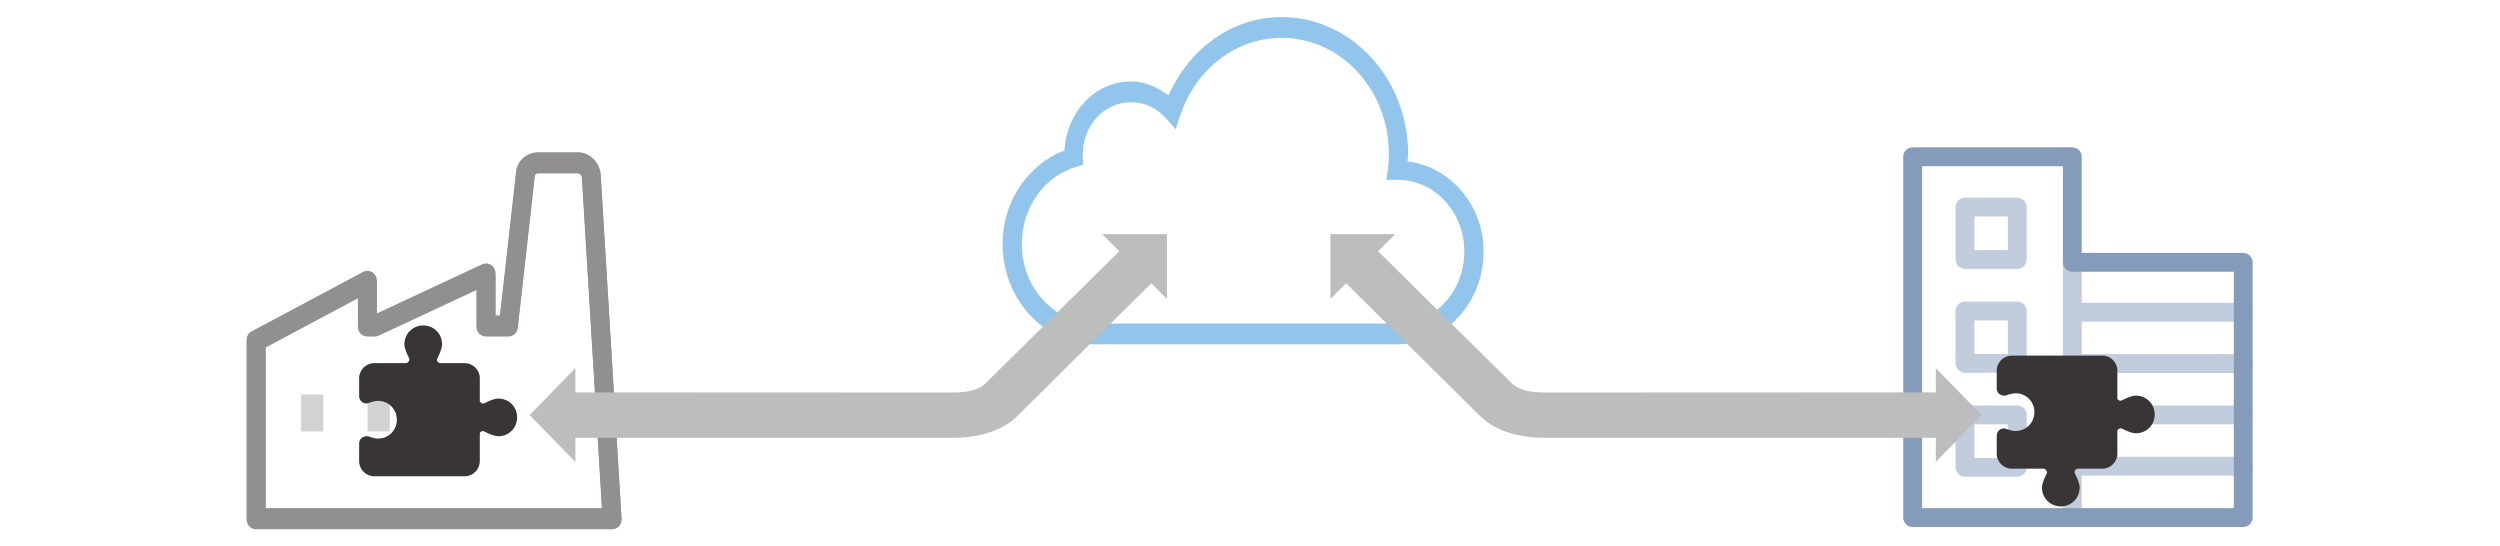 <svg xmlns="http://www.w3.org/2000/svg" width="598.08" height="130.672"><defs><clipPath id="a"><path d="M0 98.004h448.56V0H0z"/></clipPath><clipPath id="b"><path d="M350.955 62.548h53.324V3.446h-53.324z"/></clipPath><clipPath id="c"><path d="M179.928 94.966h86.328V36.234h-86.328z"/></clipPath></defs><g clip-path="url(#a)" transform="matrix(1.333 0 0 -1.333 0 130.672)"><path d="M344.951 6.83h55.945v42.428h-28.982c-.936 0-1.693.758-1.693 1.692v17.248h-25.27zm57.637-3.384h-59.328c-.936 0-1.692.757-1.692 1.692v64.752c0 .934.756 1.692 1.692 1.692h28.654c.933 0 1.691-.758 1.691-1.692v-17.248h28.983c.935 0 1.691-.757 1.691-1.692V5.138c0-.935-.756-1.692-1.691-1.692" fill="#849bb9"/><g clip-path="url(#b)" opacity=".5"><path d="M360.354 53.151h-6.016v6.015h6.016zm1.691 9.397h-9.399c-.933 0-1.691-.756-1.691-1.691v-9.399c0-.933.758-1.691 1.691-1.691h9.399c.934 0 1.691.758 1.691 1.691v9.399c0 .935-.757 1.691-1.691 1.691M360.354 34.505h-6.016v6.015h6.016zm1.691 9.398h-9.399c-.933 0-1.691-.757-1.691-1.692v-9.397c0-.935.758-1.691 1.691-1.691h9.399c.934 0 1.691.756 1.691 1.691v9.397c0 .935-.757 1.692-1.691 1.692M360.354 15.86h-6.016v6.015h6.016zm1.691 9.398h-9.399c-.933 0-1.691-.758-1.691-1.692v-9.398c0-.934.758-1.691 1.691-1.691h9.399c.934 0 1.691.757 1.691 1.691v9.398c0 .934-.757 1.692-1.691 1.692M402.588 31.084c.936 0 1.691.758 1.691 1.692 0 .934-.755 1.692-1.691 1.692h-28.982v5.828h28.982c.936 0 1.691.758 1.691 1.692 0 .935-.755 1.692-1.691 1.692h-28.982v7.27c0 .935-.758 1.692-1.692 1.692-.935 0-1.693-.757-1.693-1.692V5.138c0-.935.758-1.692 1.693-1.692.934 0 1.692.757 1.692 1.692v7.52h28.982c.936 0 1.691.757 1.691 1.692 0 .934-.755 1.692-1.691 1.692h-28.982v5.829h28.982c.936 0 1.691.758 1.691 1.692 0 .934-.755 1.692-1.691 1.692h-28.982v5.829z" fill="#849bb9"/></g><path d="M54.042 27.229h3.976v-6.63h-3.976zM65.975 27.229h3.979v-6.63h-3.979zM77.909 27.229h3.978v-6.63h-3.978z" fill="#d3d2d2"/><path d="M47.663 6.83h60.386l-3.618 59.686c-.043.425-.416.805-.705.805h-7.053c-.117 0-.703-.027-.703-.57 0-.064-.004-.126-.011-.189l-3.038-27.014c-.096-.857-.82-1.503-1.681-1.503h-4.015c-.934 0-1.691.757-1.691 1.691v6.66l-17.555-8.193a1.713 1.713 0 0 0-.715-.158h-1.332c-.935 0-1.692.757-1.692 1.691v5.165l-16.577-8.841zm62.184-3.384h-63.875c-.935 0-1.692.757-1.692 1.692v31.937c0 .625.344 1.199.895 1.493l19.961 10.646c.525.279 1.157.263 1.666-.042.509-.306.821-.857.821-1.45v-5.951l18.887 8.815c.524.243 1.136.204 1.624-.107.487-.31.783-.848.783-1.426v-7.624h.811l2.86 25.429c.056 2.166 1.83 3.847 4.085 3.847h7.053c2.067 0 3.859-1.722 4.077-3.92l3.733-61.546c.027-.465-.138-.922-.457-1.262-.32-.339-.766-.531-1.232-.531" fill="#918f90"/><path d="M47.663 6.42h60.386l-3.618 59.688c-.043.425-.416.805-.705.805h-7.053c-.117 0-.703-.028-.703-.57 0-.064-.004-.126-.011-.19l-3.038-27.014c-.096-.856-.82-1.502-1.681-1.502h-4.015c-.934 0-1.691.757-1.691 1.691v6.659l-17.555-8.192a1.698 1.698 0 0 0-.715-.158h-1.332c-.935 0-1.692.757-1.692 1.691v5.165l-16.577-8.841zm62.184-3.383h-63.875c-.935 0-1.692.757-1.692 1.692v31.938c0 .624.344 1.198.895 1.492l19.961 10.647c.525.278 1.157.262 1.666-.043.509-.305.821-.857.821-1.45v-5.951l18.887 8.815c.524.243 1.136.204 1.624-.107a1.69 1.69 0 0 0 .783-1.426v-7.624h.811l2.86 25.429c.056 2.167 1.83 3.847 4.085 3.847h7.053c2.067 0 3.859-1.721 4.077-3.919l3.733-61.545c.027-.467-.138-.923-.457-1.263-.32-.339-.766-.532-1.232-.532" fill="#918f90"/><path d="M77.91 26.823h3.977v-6.631H77.91z" fill="#918f90"/><g clip-path="url(#c)" opacity=".7"><path d="M230.001 91.232c10.655 0 19.26-9.306 19.26-20.823 0-.848-.062-1.691-.161-2.565l-.272-2.099h2.053c6.598 0 11.92-5.753 11.92-12.888s-5.322-12.891-11.92-12.891h-54.28c-7.333 0-13.218 6.361-13.218 14.29 0 6.601 4.114 12.152 9.716 13.821l1.289.352-.055 1.517c-.007.259 0 .393 0 .405 0 5.184 3.836 9.334 8.634 9.334 2.401 0 4.586-1.045 6.157-2.74l1.883-2.104.919 2.744c2.712 7.933 9.776 13.647 18.075 13.647m0 3.734c-9.004 0-16.622-5.822-20.288-14.057-1.951 1.45-4.212 2.507-6.746 2.507-6.431 0-11.561-5.509-11.924-12.364-6.433-2.511-11.115-8.996-11.115-16.796 0-9.944 7.471-18.022 16.673-18.022h54.28c8.467 0 15.375 7.465 15.375 16.623 0 8.49-6.029 15.24-13.651 16.213.028.448.112.876.112 1.339-.006 13.532-10.194 24.557-22.716 24.557" fill="#63ade4"/></g><path d="M355.641 23.543l-8.223 8.42v-4.354l-70.058-.03c-2.921 0-4.745.524-5.871 1.492l-24.163 23.864 3.077 3.079-11.631-.002-.003-11.632 2.809 2.809 24.122-23.901c2.654-2.515 6.584-3.834 11.66-3.834h70.058v-4.33zM209.429 56.011l-11.631.002 3.077-3.079-24.163-23.863c-1.126-.969-2.95-1.493-5.871-1.493l-67.575.031v4.353l-8.222-8.42 8.222-8.419v4.33h67.575c5.077 0 9.005 1.32 11.66 3.834l24.121 23.902 2.81-2.81z" fill="#bcbdbd"/><g><path d="M89.427 26.504c-.677 0-1.625-.407-2.436-.812-.323-.216-.727-.002-.881.299v4.156c0 1.489-1.218 2.706-2.706 2.706h-4.331c-.542 0-.812.542-.542.948.407.811.813 1.759.813 2.435 0 1.895-1.489 3.384-3.384 3.384-1.894 0-3.383-1.489-3.383-3.384 0-.676.406-1.624.812-2.435.27-.406-.135-.948-.542-.948h-5.684c-1.488 0-2.706-1.217-2.706-2.706v-3.247c0-.814.812-1.491 1.624-1.219.677.27 1.353.405 1.759.405 1.895 0 3.383-1.488 3.383-3.383 0-1.894-1.488-3.384-3.383-3.384-.406 0-1.082.137-1.759.407-.812.135-1.624-.407-1.624-1.218v-3.248c0-1.488 1.218-2.707 2.706-2.707h16.241c1.488 0 2.706 1.219 2.706 2.707v5.04c.154.333.558.464.881.249.811-.406 1.759-.812 2.436-.812 1.895 0 3.383 1.489 3.383 3.383 0 1.895-1.488 3.384-3.383 3.384" fill="#393536"/></g><g><path d="M383.32 20.262c-.678 0-1.625.407-2.436.812-.324.216-.726.002-.882-.299v-4.156c0-1.489-1.217-2.706-2.705-2.706h-4.332c-.541 0-.811-.542-.541-.948.406-.811.812-1.759.812-2.435 0-1.896-1.488-3.384-3.383-3.384-1.894 0-3.385 1.488-3.385 3.384 0 .676.407 1.624.815 2.435.269.406-.137.948-.543.948h-5.684c-1.488 0-2.707 1.217-2.707 2.706v3.247c0 .814.813 1.491 1.625 1.219.676-.27 1.352-.405 1.758-.405 1.897 0 3.383 1.488 3.383 3.383 0 1.894-1.486 3.384-3.383 3.384-.406 0-1.082-.136-1.758-.407-.812-.135-1.625.407-1.625 1.218v3.248c0 1.488 1.219 2.707 2.707 2.707h16.241c1.488 0 2.705-1.219 2.705-2.707v-5.04c.156-.333.558-.464.882-.249.811.406 1.758.812 2.436.812 1.895 0 3.383-1.489 3.383-3.383 0-1.895-1.488-3.384-3.383-3.384" fill="#393536"/></g></g></svg>